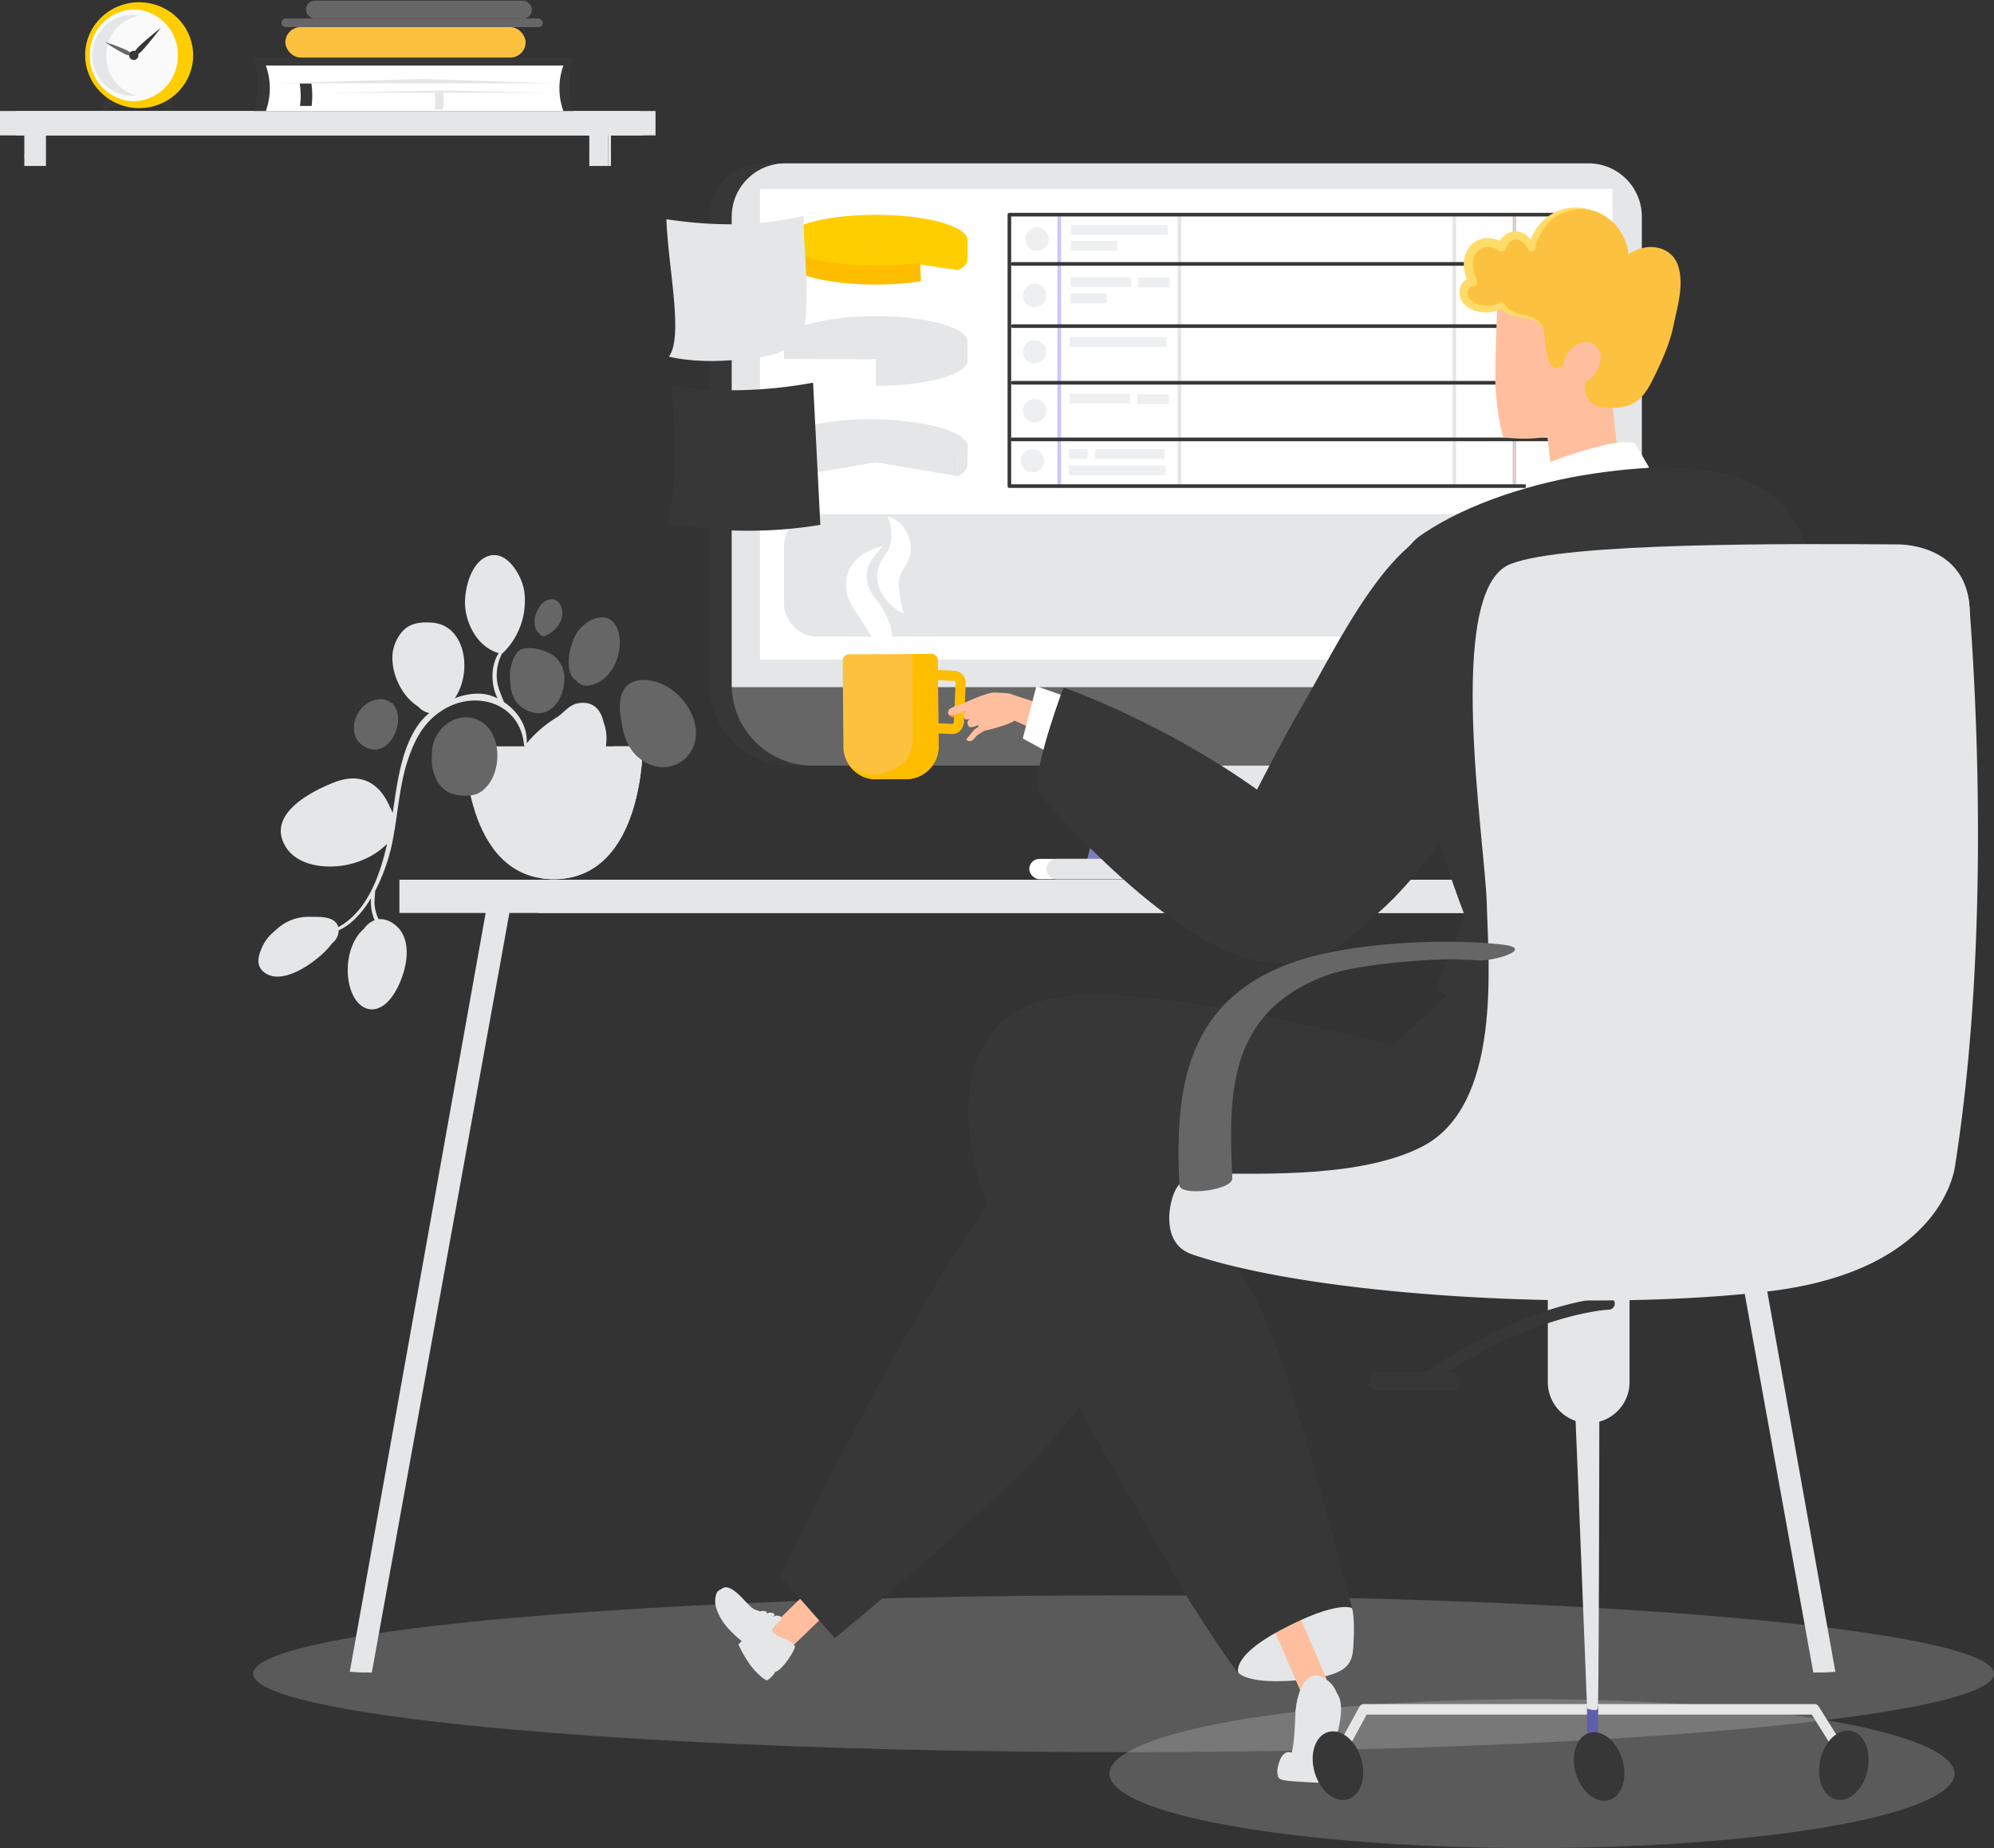 <svg xmlns="http://www.w3.org/2000/svg" xmlns:xlink="http://www.w3.org/1999/xlink" width="541.86" height="502.222" viewBox="0 0 541.86 502.222">
  <rect x="0" y="0" width="541.86" height="502.222" fill="#333333" stroke="none"/>
  <defs>
    <linearGradient id="linear-gradient" x1="0.275" y1="-0.199" x2="0.659" y2="0.995" gradientUnits="objectBoundingBox">
      <stop offset="0" stop-color="#352e73"/>
      <stop offset="1" stop-color="#5f5eaa"/>
    </linearGradient>
  </defs>
  <g id="Group_2203" data-name="Group 2203" transform="translate(-629.998 -4481.82)">
    <ellipse id="Ellipse_355" data-name="Ellipse 355" cx="236.53" cy="21.304" rx="236.53" ry="21.304" transform="translate(698.798 4915.359)" fill="#e5e6e7" opacity="0.219"/>
    <ellipse id="Ellipse_356" data-name="Ellipse 356" cx="114.822" cy="20.243" rx="114.822" ry="20.243" transform="translate(931.496 4943.557)" fill="#e5e6e7" opacity="0.219"/>
    <g id="Group_1914" data-name="Group 1914" transform="translate(725.048 4720.889)">
      <g id="Group_1909" data-name="Group 1909" transform="translate(0 5.749)">
        <g id="Group_1907" data-name="Group 1907" transform="translate(0.982 0.37)">
          <path id="Path_6657" data-name="Path 6657" d="M2149.014,1251.493l-5.007-.2,38.064-209.142,4.648,1.15Z" transform="translate(-2144.007 -1042.151)" fill="#e5e6e7"/>
        </g>
        <g id="Group_1908" data-name="Group 1908">
          <path id="Path_6658" data-name="Path 6658" d="M2145.279,1250.61l-4.5-.168,37.518-209.506,4.324,1.048Z" transform="translate(-2140.783 -1040.936)" fill="#e5e6e7"/>
        </g>
      </g>
      <g id="Group_1912" data-name="Group 1912" transform="translate(360.01 5.749)">
        <g id="Group_1910" data-name="Group 1910" transform="translate(0 0.37)">
          <path id="Path_6659" data-name="Path 6659" d="M3360.473,1251.493l5.007-.2-38.064-209.142-4.648,1.15Z" transform="translate(-3322.768 -1042.151)" fill="#e5e6e7"/>
        </g>
        <g id="Group_1911" data-name="Group 1911" transform="translate(1.851)">
          <path id="Path_6660" data-name="Path 6660" d="M3366.193,1250.61l4.5-.168-37.519-209.506-4.324,1.048Z" transform="translate(-3328.846 -1040.936)" fill="#e5e6e7"/>
        </g>
      </g>
      <g id="Group_1913" data-name="Group 1913" transform="translate(13.488 0)">
        <rect id="Rectangle_1018" data-name="Rectangle 1018" width="376.353" height="9.032" fill="#e5e6e7"/>
        <rect id="Rectangle_1019" data-name="Rectangle 1019" width="346.372" height="9.032" transform="translate(37.79)" fill="#e5e6e7"/>
      </g>
    </g>
    <g id="Group_1935" data-name="Group 1935" transform="translate(822.883 4526.219)">
      <path id="Path_6661" data-name="Path 6661" d="M2796.256,929.178,2835,928.9l7.125-36.562-36.539.448Z" transform="translate(-2694.446 -737.179)" fill="#7d7cbf"/>
      <rect id="Rectangle_1020" data-name="Rectangle 1020" width="80.673" height="5.516" rx="2.758" transform="translate(167.486 194.525) rotate(180)" fill="#fff"/>
      <path id="Rectangle_1021" data-name="Rectangle 1021" d="M14.491,0H232.8A14.491,14.491,0,0,1,247.3,14.491v127.23a21.939,21.939,0,0,1-21.939,21.939H21.939A21.939,21.939,0,0,1,0,141.721V14.491A14.491,14.491,0,0,1,14.491,0Z" fill="#373737"/>
      <path id="Path_6662" data-name="Path 6662" d="M2818.571,925.172l38.745-.279,3.417-38.2-32.831,2.083Z" transform="translate(-2709.965 -733.256)" fill="url(#linear-gradient)"/>
      <path id="Path_6663" data-name="Path 6663" d="M2892.933,925.34l-36.475-.447-3.417-38.2,32.831,2.083Z" transform="translate(-2733.936 -733.256)" fill="#e5e6e7"/>
      <path id="Rectangle_1022" data-name="Rectangle 1022" d="M14.491,0H232.8A14.491,14.491,0,0,1,247.3,14.491v127.23a21.939,21.939,0,0,1-21.939,21.939H21.939A21.939,21.939,0,0,1,0,141.721V14.491A14.491,14.491,0,0,1,14.491,0Z" transform="translate(5.965)" fill="#666"/>
      <path id="Path_7194" data-name="Path 7194" d="M14.491,0H232.8A14.491,14.491,0,0,1,247.3,14.491V142.327H0V14.491A14.491,14.491,0,0,1,14.491,0Z" transform="translate(5.965)" fill="#e5e6e7"/>
      <rect id="Rectangle_1024" data-name="Rectangle 1024" width="231.667" height="127.947" transform="translate(13.633 6.95)" fill="#fff"/>
      <rect id="Rectangle_1025" data-name="Rectangle 1025" width="80.673" height="5.516" rx="2.758" transform="translate(172.12 194.525) rotate(180)" fill="#e5e6e7"/>
      <g id="Group_1915" data-name="Group 1915" transform="translate(94.452 14.138)">
        <path id="Path_6664" data-name="Path 6664" d="M2772.6,503.391a.5.5,0,0,1-.5-.5V429.836a.5.5,0,1,1,.994,0v73.058A.5.5,0,0,1,2772.6,503.391Z" transform="translate(-2772.099 -429.339)" fill="#d0c3fc"/>
      </g>
      <g id="Group_1916" data-name="Group 1916" transform="translate(127.121 14.138)">
        <path id="Path_6665" data-name="Path 6665" d="M2879.854,503.391a.5.5,0,0,1-.5-.5V429.836a.5.5,0,1,1,.994,0v73.058A.5.5,0,0,1,2879.854,503.391Z" transform="translate(-2879.356 -429.339)" fill="#e5e6e7"/>
      </g>
      <g id="Group_1917" data-name="Group 1917" transform="translate(201.823 14.138)">
        <path id="Path_6666" data-name="Path 6666" d="M3125.116,503.391a.5.5,0,0,1-.5-.5V429.836a.5.5,0,1,1,.994,0v73.058A.5.5,0,0,1,3125.116,503.391Z" transform="translate(-3124.619 -429.339)" fill="#e5e6e7"/>
      </g>
      <g id="Group_1918" data-name="Group 1918" transform="translate(218.157 14.138)">
        <path id="Path_6667" data-name="Path 6667" d="M3178.745,503.391a.5.5,0,0,1-.5-.5V429.836a.5.5,0,1,1,.994,0v73.058A.5.5,0,0,1,3178.745,503.391Z" transform="translate(-3178.248 -429.339)" fill="#ddcdc7"/>
      </g>
      <g id="Group_1919" data-name="Group 1919" transform="translate(233.008 14.138)">
        <path id="Path_6668" data-name="Path 6668" d="M3227.5,503.391a.5.5,0,0,1-.5-.5V429.836a.5.5,0,1,1,.995,0v73.058A.5.5,0,0,1,3227.5,503.391Z" transform="translate(-3227.007 -429.339)" fill="#d0c3fc"/>
      </g>
      <g id="Group_1924" data-name="Group 1924" transform="translate(81.659 26.82)">
        <g id="Group_1920" data-name="Group 1920" transform="translate(0.072)">
          <path id="Path_6669" data-name="Path 6669" d="M2887.7,471.971H2730.83a.5.5,0,0,1,0-.994H2887.7a.5.5,0,1,1,0,.994Z" transform="translate(-2730.333 -470.977)" fill="#373737"/>
        </g>
        <g id="Group_1921" data-name="Group 1921" transform="translate(0.14 16.903)">
          <path id="Path_6670" data-name="Path 6670" d="M2887.931,527.468H2731.056a.5.5,0,0,1,0-.995h156.875a.5.5,0,0,1,0,.995Z" transform="translate(-2730.559 -526.473)" fill="#373737"/>
        </g>
        <g id="Group_1922" data-name="Group 1922" transform="translate(0.14 32.298)">
          <path id="Path_6671" data-name="Path 6671" d="M2887.931,578.013H2731.056a.5.5,0,0,1,0-.994h156.875a.5.5,0,0,1,0,.994Z" transform="translate(-2730.559 -577.019)" fill="#373737"/>
        </g>
        <g id="Group_1923" data-name="Group 1923" transform="translate(0 47.694)">
          <path id="Path_6672" data-name="Path 6672" d="M2887.469,628.559H2730.6a.5.5,0,0,1,0-.994h156.874a.5.5,0,1,1,0,.994Z" transform="translate(-2730.098 -627.565)" fill="#373737"/>
        </g>
      </g>
      <g id="Group_1925" data-name="Group 1925" transform="translate(80.921 13.442)">
        <path id="Path_6673" data-name="Path 6673" d="M2885.924,501.8h-157.76a.491.491,0,0,1-.491-.49V427.545a.491.491,0,0,1,.491-.491h157.76a.491.491,0,0,1,.491.491v73.761A.49.49,0,0,1,2885.924,501.8Zm-157.269-.981h156.778V428.035H2728.655Z" transform="translate(-2727.673 -427.054)" fill="#373737"/>
      </g>
      <rect id="Rectangle_1026" data-name="Rectangle 1026" width="26.281" height="2.673" transform="translate(98.143 16.757)" fill="#e5e6e7" opacity="0.66"/>
      <rect id="Rectangle_1027" data-name="Rectangle 1027" width="26.281" height="2.673" transform="translate(97.578 82.087)" fill="#e5e6e7" opacity="0.66"/>
      <rect id="Rectangle_1028" data-name="Rectangle 1028" width="12.575" height="2.673" transform="translate(98.143 21.062)" fill="#e5e6e7" opacity="0.66"/>
      <circle id="Ellipse_357" data-name="Ellipse 357" cx="3.174" cy="3.174" r="3.174" transform="translate(85.755 17.388)" fill="#e5e6e7" opacity="0.66"/>
      <rect id="Rectangle_1029" data-name="Rectangle 1029" width="16.473" height="2.673" transform="translate(98.032 30.899)" fill="#e5e6e7" opacity="0.66"/>
      <rect id="Rectangle_1030" data-name="Rectangle 1030" width="8.57" height="2.673" transform="translate(116.406 31.044)" fill="#e5e6e7" opacity="0.66"/>
      <rect id="Rectangle_1031" data-name="Rectangle 1031" width="9.791" height="2.673" transform="translate(98.032 35.35)" fill="#e5e6e7" opacity="0.66"/>
      <circle id="Ellipse_358" data-name="Ellipse 358" cx="3.174" cy="3.174" r="3.174" transform="translate(83.762 35.863) rotate(-45)" fill="#e5e6e7" opacity="0.66"/>
      <rect id="Rectangle_1032" data-name="Rectangle 1032" width="26.281" height="2.673" transform="translate(97.811 47.195)" fill="#e5e6e7" opacity="0.66"/>
      <circle id="Ellipse_359" data-name="Ellipse 359" cx="3.174" cy="3.174" r="3.174" transform="translate(85.077 47.99)" fill="#e5e6e7" opacity="0.66"/>
      <rect id="Rectangle_1033" data-name="Rectangle 1033" width="16.473" height="2.673" transform="translate(97.811 62.601)" fill="#e5e6e7" opacity="0.66"/>
      <rect id="Rectangle_1034" data-name="Rectangle 1034" width="18.931" height="2.673" transform="translate(104.668 77.641)" fill="#e5e6e7" opacity="0.66"/>
      <rect id="Rectangle_1035" data-name="Rectangle 1035" width="5.011" height="2.673" transform="translate(97.578 77.641)" fill="#e5e6e7" opacity="0.66"/>
      <rect id="Rectangle_1036" data-name="Rectangle 1036" width="8.57" height="2.673" transform="translate(116.185 62.746)" fill="#e5e6e7" opacity="0.66"/>
      <circle id="Ellipse_360" data-name="Ellipse 360" cx="3.174" cy="3.174" r="3.174" transform="translate(85.062 70.343) rotate(-89.734)" fill="#e5e6e7" opacity="0.66"/>
      <circle id="Ellipse_361" data-name="Ellipse 361" cx="3.174" cy="3.174" r="3.174" transform="translate(84.483 77.641)" fill="#e5e6e7" opacity="0.66"/>
      <g id="Group_1927" data-name="Group 1927" transform="translate(20.174 13.98)">
        <path id="Path_6674" data-name="Path 6674" d="M2632.562,459.592l-22.46-3.319v-4.829l22.46,2.479Z" transform="translate(-2585.165 -444.554)" fill="#ffce00"/>
        <g id="Group_1926" data-name="Group 1926" transform="translate(0 6.89)">
          <path id="Path_6675" data-name="Path 6675" d="M2528.23,456.614c0,3.805,11.165,6.89,24.937,6.89a80.375,80.375,0,0,0,12.269-.9l-.2-5.134-12.07-6.03H2528.23Z" transform="translate(-2528.23 -451.444)" fill="#ffbd00"/>
          <path id="Path_6676" data-name="Path 6676" d="M2610.1,451.444l22.185,3.147.275,5c1.57-.9,2.476-1.91,2.476-2.978v-5.17Z" transform="translate(-2585.166 -451.444)" fill="#ffce00"/>
        </g>
        <path id="Path_6677" data-name="Path 6677" d="M2553.167,428.823c-13.772,0-24.937,3.085-24.937,6.89s11.165,6.89,24.937,6.89a80.781,80.781,0,0,0,12.066-.862l-12.066-6.029,22.171,3.145c1.756-.944,2.765-2.011,2.765-3.145C2578.1,431.908,2566.938,428.823,2553.167,428.823Z" transform="translate(-2528.23 -428.823)" fill="#ffce00"/>
      </g>
      <g id="Group_1929" data-name="Group 1929" transform="translate(20.174 41.508)">
        <g id="Group_1928" data-name="Group 1928" transform="translate(0 6.89)">
          <path id="Path_6678" data-name="Path 6678" d="M2610.1,548.712v5.17c13.771,0,24.936-3.085,24.936-6.89v-5.17H2610.1v6.89" transform="translate(-2585.166 -541.822)" fill="#e5e6e7"/>
          <path id="Path_6679" data-name="Path 6679" d="M2553.167,546.652l-24.937-.064v-4.765h24.937v4.829" transform="translate(-2528.23 -541.822)" fill="#e5e6e7"/>
        </g>
        <path id="Path_6680" data-name="Path 6680" d="M2553.167,532.981c13.772,0,24.936-3.085,24.936-6.89s-11.164-6.89-24.936-6.89-24.937,3.085-24.937,6.89h24.937Z" transform="translate(-2528.23 -519.201)" fill="#e5e6e7"/>
      </g>
      <g id="Group_1934" data-name="Group 1934" transform="translate(20.13 69.518)">
        <g id="Group_1930" data-name="Group 1930" transform="translate(25.036 6.907)">
          <path id="Path_6681" data-name="Path 6681" d="M2610.28,633.841l22.118,3.591.175,5.006c1.588-.871,2.513-1.86,2.535-2.928l.1-5.169Z" transform="translate(-2610.28 -633.841)" fill="#e5e6e7"/>
        </g>
        <g id="Group_1931" data-name="Group 1931" transform="translate(3.792 6.907)">
          <path id="Path_6682" data-name="Path 6682" d="M2610.059,633.841l-.1,4.828,22.39,3.769-.181-5.583Z" transform="translate(-2588.816 -633.841)" fill="#e5e6e7"/>
          <path id="Path_6683" data-name="Path 6683" d="M2540.647,637.1l-.114,5.164,21.385-3.631-.141-4.788Z" transform="translate(-2540.533 -633.84)" fill="#e5e6e7"/>
        </g>
        <g id="Group_1932" data-name="Group 1932" transform="translate(0 6.407)">
          <path id="Path_6684" data-name="Path 6684" d="M2528.083,637.367c-.027,1.352,1.378,2.638,3.792,3.751l.1-5.163,21.139-3.257-24.931-.5Z" transform="translate(-2528.083 -632.198)" fill="#e5e6e7"/>
        </g>
        <g id="Group_1933" data-name="Group 1933" transform="translate(0.104)">
          <path id="Path_6685" data-name="Path 6685" d="M2553.493,611.181c-13.769-.276-24.994,2.584-25.07,6.389-.027,1.354,1.381,2.641,3.8,3.755l21.13-3.255,22.1,3.588c1.774-.908,2.805-1.954,2.828-3.088C2578.363,614.766,2567.262,611.458,2553.493,611.181Z" transform="translate(-2528.423 -611.162)" fill="#e5e6e7"/>
        </g>
      </g>
      <rect id="Rectangle_1037" data-name="Rectangle 1037" width="219.908" height="33.249" rx="8.618" transform="translate(20.174 95.326)" fill="#e5e6e7"/>
    </g>
    <g id="Group_1937" data-name="Group 1937" transform="translate(811.08 4540.486)">
      <path id="Path_6686" data-name="Path 6686" d="M2457.368,464.749c-4.511,3.533-21.645,6.047-33.422,3.273,4.011-5.672-.18-23.738-.7-37.339,13.085,1.943,25.081,1.97,37.339-.917C2460.34,442.267,2464,459.552,2457.368,464.749Z" transform="translate(-2423.245 -429.765)" fill="#e5e6e7"/>
      <path id="Path_6687" data-name="Path 6687" d="M2495.924,526.327s7.582-2.285,7.53-8.2c0,0,7.063.562,8.291-5.2a11.433,11.433,0,0,1-.423,2.66c-.72,2.525-2.417,6.108-5.657,7.8A31.57,31.57,0,0,1,2495.924,526.327Z" transform="translate(-2473.788 -487.601)" fill="#e5e6e7"/>
      <path id="Path_6688" data-name="Path 6688" d="M2495.924,527.585s8.423-1.553,8.3-7.633c0,0,6.258.548,7.486-5.211,0,0,.484,6.959-4.916,10.147C2502.421,527.472,2495.924,527.585,2495.924,527.585Z" transform="translate(-2473.788 -488.859)" fill="#e5e6e7"/>
      <g id="Group_1936" data-name="Group 1936" transform="translate(3.314 7.133)">
        <path id="Path_6689" data-name="Path 6689" d="M2465.415,455.544a253.278,253.278,0,0,1-31.1,0,7.5,7.5,0,0,1-.187-2.342,256.277,256.277,0,0,0,31.137-.019Q2465.339,454.363,2465.415,455.544Z" transform="translate(-2434.126 -453.183)" fill="#e5e6e7"/>
        <path id="Path_6690" data-name="Path 6690" d="M2456.234,473.545c-7.028.151-13.7.037-20.721-.385a9.038,9.038,0,0,1-.209-2.382q10.428.626,20.877.4Q2456.208,472.363,2456.234,473.545Z" transform="translate(-2434.943 -465.419)" fill="#e5e6e7"/>
      </g>
    </g>
    <g id="Group_1939" data-name="Group 1939" transform="translate(811.497 4585.813)">
      <path id="Path_6691" data-name="Path 6691" d="M2466.04,617.216a120.484,120.484,0,0,1-41.426-.4c2.477-10.6,2.065-22.251.987-37.437,12.4,2.043,26.067,1.487,38.467-.8Q2465.053,597.9,2466.04,617.216Z" transform="translate(-2424.614 -578.579)" fill="#373737"/>
      <g id="Group_1938" data-name="Group 1938" transform="translate(3.561 5.872)">
        <path id="Path_6692" data-name="Path 6692" d="M2471.5,600.233a115.832,115.832,0,0,1-33,.052,11.31,11.31,0,0,1-.03-2.427,117,117,0,0,0,32.831,0C2471.5,598.835,2471.384,599.441,2471.5,600.233Z" transform="translate(-2437.772 -597.858)" fill="#373737"/>
        <path id="Path_6693" data-name="Path 6693" d="M2470.678,615.16a119.74,119.74,0,0,1-34.2.065,7.811,7.811,0,0,1-.125-2.441,120.59,120.59,0,0,0,33.983,0Q2470.509,613.973,2470.678,615.16Z" transform="translate(-2436.306 -608.239)" fill="#373737"/>
        <path id="Path_6694" data-name="Path 6694" d="M2482.223,678.5a141.493,141.493,0,0,1-20.338.132q.078-1.2.157-2.394a139.108,139.108,0,0,0,19.993-.13Q2482.129,677.3,2482.223,678.5Z" transform="translate(-2454.094 -652.272)" fill="#373737"/>
        <path id="Path_6695" data-name="Path 6695" d="M2478.323,691.356a145.546,145.546,0,0,1-24.512.092q.1-1.2.193-2.392a143.107,143.107,0,0,0,24.108-.091Q2478.217,690.161,2478.323,691.356Z" transform="translate(-2448.479 -661.216)" fill="#373737"/>
      </g>
    </g>
    <g id="Group_1958" data-name="Group 1958" transform="translate(824.345 4538.209)">
      <path id="Rectangle_1038" data-name="Rectangle 1038" d="M3.909,0h0A3.909,3.909,0,0,1,7.819,3.909V23.354a3.909,3.909,0,0,1-3.909,3.909h0A3.909,3.909,0,0,1,0,23.355V3.909A3.909,3.909,0,0,1,3.909,0Z" transform="matrix(-0.696, -0.718, 0.718, -0.696, 15.569, 396.254)" fill="#ffbf9f"/>
      <g id="Group_1943" data-name="Group 1943" transform="translate(0 374.959)">
        <path id="Path_6696" data-name="Path 6696" d="M2470.154,1655.084a8.787,8.787,0,0,1-1-1.367,11.725,11.725,0,0,0-1.539.873c-.674.523-1.177,2.851-.486,4.79.907,2.546,2.083,4.892,6.873,8.846a5.905,5.905,0,0,0-.593.591l-.3.321s2.259,5.189,5.371,8.022c.589.536,1.938,1.89,2.567,1.681a11.011,11.011,0,0,0,1.905-1.89,2.986,2.986,0,0,0,.074-1.1Z" transform="translate(-2466.794 -1653.606)" fill="#e5e6e7"/>
        <path id="Path_6697" data-name="Path 6697" d="M2489.922,1668.528s1.866,1.038,1.843,1.76-3.35,6.57-5.748,6.875-4.637-3.98-6.9-7.4a21.278,21.278,0,0,0-3.145-3.61,13.153,13.153,0,0,1-3.311-4.1c-1.213-2.84-1.92-6.413.478-7.7a11.117,11.117,0,0,1,4.766,3.4c1.66,2.32,3.507,3.552,5.953,3.76s-1.873,2.109-.6,3.617S2489.922,1668.528,2489.922,1668.528Z" transform="translate(-2470.098 -1654.053)" fill="#e5e6e7"/>
        <path id="Path_6698" data-name="Path 6698" d="M2499.529,1674.4a10.777,10.777,0,0,0-2.347,2.421c-.189.335-.71.743.455,1.627s3.864,1.554,3.771,1.973-2.778,6.382-6.241.889c-1.983-3.143-3.931-3.041-3.931-3.041h0a6.2,6.2,0,0,0-3.412-6.341,3.434,3.434,0,0,1,4.053-.293C2492.172,1671.786,2499.529,1674.4,2499.529,1674.4Z" transform="translate(-2481.418 -1665.725)" fill="#e5e6e7"/>
        <path id="Path_6699" data-name="Path 6699" d="M2475.651,1657.136c-.419-.078-1.183.212-.786,1.679s1.38,4.164-.064,6.636a15.426,15.426,0,0,1-2.923-3.073c-1.567-2.2-2.836-5.322-1.372-8.143,1.225-2.36,4.468.527,6.418,2.715.406.456,2.38,2.378,2.62,2.523l-.54-.081A28.1,28.1,0,0,0,2475.651,1657.136Z" transform="translate(-2468.926 -1653.354)" fill="#e5e6e7"/>
        <g id="Group_1940" data-name="Group 1940" transform="translate(11.592 6.417)">
          <path id="Path_6700" data-name="Path 6700" d="M2505.243,1675.616a.39.39,0,0,1-.272-.667,1.977,1.977,0,0,1,2.077-.377.389.389,0,0,1,.214.508.393.393,0,0,1-.507.214,1.186,1.186,0,0,0-1.238.211A.384.384,0,0,1,2505.243,1675.616Z" transform="translate(-2504.854 -1674.422)" fill="#e5e6e7"/>
        </g>
        <g id="Group_1941" data-name="Group 1941" transform="translate(13.645 6.884)">
          <path id="Path_6701" data-name="Path 6701" d="M2511.981,1677.064a.39.39,0,0,1-.248-.689,1.975,1.975,0,0,1,2.1-.2.389.389,0,0,1-.354.694,1.192,1.192,0,0,0-1.251.1A.388.388,0,0,1,2511.981,1677.064Z" transform="translate(-2511.592 -1675.957)" fill="#e5e6e7"/>
        </g>
        <g id="Group_1942" data-name="Group 1942" transform="translate(15.483 7.695)">
          <path id="Path_6702" data-name="Path 6702" d="M2518.016,1679.729a.39.39,0,0,1-.248-.69,1.968,1.968,0,0,1,2.1-.2.389.389,0,0,1-.354.694,1.182,1.182,0,0,0-1.252.106A.39.39,0,0,1,2518.016,1679.729Z" transform="translate(-2517.627 -1678.62)" fill="#e5e6e7"/>
        </g>
      </g>
      <g id="Group_1945" data-name="Group 1945" transform="translate(17.75 249.775)">
        <g id="Group_1944" data-name="Group 1944">
          <path id="Path_6703" data-name="Path 6703" d="M2601.277,1242.735c-21.65,7.575-76.207,121.9-76.207,121.9l14.759,16.708s53.357-43.446,66.377-62.973c5.34-8.008,12.127-35.133,12.127-35.133l25.768-12.925S2613.3,1238.529,2601.277,1242.735Z" transform="translate(-2525.07 -1242.351)" fill="#373737"/>
        </g>
      </g>
      <g id="Group_1947" data-name="Group 1947" transform="translate(83.082 190.248)">
        <g id="Group_1946" data-name="Group 1946">
          <path id="Path_6704" data-name="Path 6704" d="M2905.729,1046.91c-9.245,14.6-32.608,42.72-32.608,42.72s-68.915-2.927-90.313-3.813c-41.334-1.711-43.239,26.922-43.239,26.922l61.663,21.39s47.617,9.422,76.947,11.753c5.3.421,35.576,9.674,60.377-1.953,26.168-12.268,16.285-81.785,16.285-81.785S2903.228,1053.281,2905.729,1046.91Z" transform="translate(-2739.569 -1046.91)" fill="#141623"/>
        </g>
      </g>
      <g id="Group_1948" data-name="Group 1948" transform="translate(224.589 44.926)">
        <path id="Rectangle_1039" data-name="Rectangle 1039" d="M9.229,0h0a9.229,9.229,0,0,1,9.229,9.229V24.114a9.229,9.229,0,0,1-9.229,9.229h0A9.229,9.229,0,0,1,0,24.114V9.229A9.229,9.229,0,0,1,9.229,0Z" transform="translate(21.837 33.161) rotate(174.009)" fill="#ffbf9f"/>
        <path id="Path_6705" data-name="Path 6705" d="M3215.159,573.5h0a9.152,9.152,0,0,0-8.231,9.986l1.047,8.916c.285,2.721,6.892,1.214,9.67-3.69C3219.86,584.805,3220.228,572.969,3215.159,573.5Z" transform="translate(-3206.051 -572.359)" fill="#ffbf9f"/>
      </g>
      <path id="Path_6706" data-name="Path 6706" d="M3187.763,501.354c.139-10.778-4.707-9.557-11.364-10.476-5.166-.713-12.907,1.731-12.907,1.731s-.864,22-.593,26.266c.576,9.056,2.118,13.462,2.118,13.462s7.713,1.146,12.947-.556c4.362-1.419,9.71-2.228,10.168-9.289C3188.54,516.186,3187.724,504.4,3187.763,501.354Z" transform="translate(-2950.842 -469.896)" fill="#ffbf9f"/>
      <path id="Path_6707" data-name="Path 6707" d="M3189.862,644.829s-.08-4.078.927-5.446c.235-.319,22.163-9.388,28.734-7.519l3.921,6.676Z" transform="translate(-2969.628 -567.856)" fill="#fff"/>
      <g id="Group_1950" data-name="Group 1950" transform="translate(69.624 222.22)">
        <g id="Group_1949" data-name="Group 1949">
          <path id="Path_6708" data-name="Path 6708" d="M2699.535,1199.919c22.752,57.147,36.557,74.647,50.049,99.6a188.805,188.805,0,0,0,17.678,26.052l30.216-16.832s-13.173-61.1-25.766-84.433c-5.165-9.568-28.081-39.569-28.081-39.569l-4.571-32.83S2679.4,1149.351,2699.535,1199.919Z" transform="translate(-2695.385 -1151.881)" fill="#373737"/>
        </g>
      </g>
      <g id="Group_1952" data-name="Group 1952" transform="translate(68.778 190.506)">
        <g id="Group_1951" data-name="Group 1951">
          <path id="Path_6709" data-name="Path 6709" d="M2844.45,1047.76c-10.081,14.034-36.609,37.188-36.609,37.188s-61.045-16.106-87.1-13.574c-41.176,4-25.008,50.869-25.008,50.869s20.21,6.142,36.146,10.694c18.294,5.226,48.006,11.747,77.15,15.787,5.266.73,39.458,9.442,64.46-2.251,20.8-9.73,22.76-80.84,22.76-80.84S2841.582,1053.975,2844.45,1047.76Z" transform="translate(-2692.606 -1047.76)" fill="#373737"/>
        </g>
      </g>
      <path id="Path_6710" data-name="Path 6710" d="M3083.078,796.1l7.875-20.02S3056.736,688.172,3078.8,672.8c13.244-9.228,32.024-14.661,46.936-16.868,14.71-2.177,36.567-4.09,49.537,6.591,8.646,7.121,22.251,40.911,23.747,65.913,2.013,33.657-2.667,75.382-6.091,81.349-4.963,8.649-26.814,12.921-57.426,6.3C3110.021,810.574,3083.078,796.1,3083.078,796.1Z" transform="translate(-2887.238 -583.59)" fill="#373737"/>
      <path id="Path_6711" data-name="Path 6711" d="M2727.814,856.056l-.7,6.353,9.251,4.276.237-7.738Z" transform="translate(-2647.826 -723.939)" fill="#ffbf9f"/>
      <path id="Path_6712" data-name="Path 6712" d="M2754.2,852.648l-9.264-3.277-3.705,14.212,11.238,6.13Z" transform="translate(-2657.644 -719.29)" fill="#fff"/>
      <path id="Path_6713" data-name="Path 6713" d="M2921.406,820.737c-6.654-2.906-10.225-18.757-10.225-18.757s14.4-29.93,24.086-46.484c9.036-15.44,25.769-51.552,43.226-48.891,9.5,1.448,14.529,51.583,14.529,51.583s-14.823,28.813-27.841,44C2946.886,823.521,2932.138,825.423,2921.406,820.737Z" transform="translate(-2775.829 -619.91)" fill="#373737"/>
      <path id="Path_6714" data-name="Path 6714" d="M2753.619,878.64s31.675,37.708,56.334,45.206c10.9,3.315,18.553,1.22,24.51-2.367,4-2.406,8.057-6.087,16.651-14.175,0,0-12.524-7.878-21.048-15.68-30.241-27.678-69.158-41.075-69.158-41.075S2753.254,870.766,2753.619,878.64Z" transform="translate(-2666.249 -720.109)" fill="#373737"/>
      <path id="Path_6715" data-name="Path 6715" d="M2690.8,865.455s-2.983-3.245-4.291-4.57c-1.082-1.095-2.306-2.341-2.306-2.341s7.666-3.828,9.96-3.551c1.523.184,4.511-.12,5.286,1.158.845,1.395,1.792,4.709,1.12,5.549C2698.885,863.8,2690.8,865.455,2690.8,865.455Z" transform="translate(-2617.981 -723.19)" fill="#ffbf9f"/>
      <path id="Path_6716" data-name="Path 6716" d="M2690.728,891.006c.528.659,1.51.536,2.192-.275l1.154-1.369-1.229-.994Z" transform="translate(-2622.522 -746.409)" fill="#ffbf9f"/>
      <path id="Path_6717" data-name="Path 6717" d="M2697.68,883.5l2.893-2.134,1.245,1.448-3.774,2.472Z" transform="translate(-2627.356 -741.537)" fill="#ffbf9f"/>
      <path id="Path_6718" data-name="Path 6718" d="M2678.3,872.434a1.836,1.836,0,0,0-1.425-2.115l-1.791-.6s-.684.969-.177,1.665C2675.427,872.1,2678.3,872.434,2678.3,872.434Z" transform="translate(-2611.388 -733.44)" fill="#fb8875"/>
      <path id="Path_6719" data-name="Path 6719" d="M2691.966,876.453c.459-.813,3.354-1.745,3.354-1.745l1.508,1.7s-3.461,2.272-4.513,1.592A1.53,1.53,0,0,1,2691.966,876.453Z" transform="translate(-2623.322 -736.91)" fill="#ffbf9f"/>
      <g id="Group_1953" data-name="Group 1953" transform="translate(58.453 125.683)">
        <path id="Path_6720" data-name="Path 6720" d="M2664.771,852.339c-.041,0-.082,0-.122,0l-4.626-.208a1.377,1.377,0,0,1,.124-2.751l4.626.209a.849.849,0,0,0,.342-.735l.46-10.194a.839.839,0,0,0-.28-.764l-4.621-.208a1.377,1.377,0,1,1,.124-2.75l4.626.208a3.31,3.31,0,0,1,2.9,3.638l-.46,10.194a3.8,3.8,0,0,1-.9,2.321A2.923,2.923,0,0,1,2664.771,852.339Z" transform="translate(-2658.708 -834.933)" fill="#ffbd00"/>
      </g>
      <path id="Path_6721" data-name="Path 6721" d="M2674.837,865.571c.569-.74,4.718-2.082,4.718-2.082l.108,2.311s-3.958,1.852-4.9,1.03C2674.432,866.546,2674.573,865.914,2674.837,865.571Z" transform="translate(-2611.284 -729.108)" fill="#ffbf9f"/>
      <path id="Path_6722" data-name="Path 6722" d="M2688.391,869.6c.459-.813,3.354-1.745,3.354-1.745l1.508,1.7s-3.461,2.273-4.513,1.592A1.531,1.531,0,0,1,2688.391,869.6Z" transform="translate(-2620.836 -732.142)" fill="#ffbf9f"/>
      <path id="Path_6723" data-name="Path 6723" d="M2593.588,724.509c-3.537.779-7,2.533-8.957,5.989a10.774,10.774,0,0,0,.925,10.722c1.566,2.583,3.359,5.075,4.61,7.286a10.661,10.661,0,0,1,.753,1.6,8.961,8.961,0,0,1,.428,1.771,10.337,10.337,0,0,1-.793,4.213,7.241,7.241,0,0,0,5.422-6.031,8.243,8.243,0,0,0-.073-2.827,21.356,21.356,0,0,0-4.631-8.92,9.172,9.172,0,0,1-2.071-6.584C2589.413,729.464,2591.342,726.89,2593.588,724.509Z" transform="translate(-2548.029 -632.459)" fill="#fff"/>
      <path id="Path_6724" data-name="Path 6724" d="M2618.518,724.55a40.96,40.96,0,0,1-1.3-6.89,7.835,7.835,0,0,1,1.1-5.069,13.577,13.577,0,0,0,1.909-3.708,8.41,8.41,0,0,0-.141-4.487,10.271,10.271,0,0,0-2.067-3.8,6.62,6.62,0,0,0-3.956-2.321,6.848,6.848,0,0,1,1.033,3.338,12.957,12.957,0,0,1-.082,3.119,7.661,7.661,0,0,1-.7,2.572c-.337.659-.935,1.376-1.737,2.627a8.707,8.707,0,0,0-1.3,4.5,9.278,9.278,0,0,0,1.063,4.262A13.107,13.107,0,0,0,2618.518,724.55Z" transform="translate(-2567.27 -614.214)" fill="#fff"/>
      <path id="Path_6725" data-name="Path 6725" d="M2597.964,854.609l-8.489.041a8.828,8.828,0,0,1-8.719-8.931l-.211-23.246a1.761,1.761,0,0,1,1.753-1.778l22.316-.109a1.762,1.762,0,0,1,1.771,1.746s.065,7.1.118,12.917.094,10.344.094,10.344A8.829,8.829,0,0,1,2597.964,854.609Z" transform="translate(-2545.898 -699.273)" fill="#fcc23f"/>
      <path id="Path_6726" data-name="Path 6726" d="M2603.842,820.611l.112,23.011c.024,4.955-2.62,8.165-8.6,9.485a9.771,9.771,0,0,1-8.419-2.111c-.018,0-.035-.005-.053-.005a8.557,8.557,0,0,0,7,3.659l8.489-.042a8.828,8.828,0,0,0,8.632-9.015l-.212-23.261a1.763,1.763,0,0,0-1.771-1.746Z" transform="translate(-2550.302 -699.272)" fill="#ffbd00"/>
      <path id="Path_6727" data-name="Path 6727" d="M2962.527,1674.638c-.274,4.667-1.816,7.462-12.47,8.716-8.912,1.05-20.245.951-19.734-4.281.693-7.111,20.53-20.4,29.256-18.3C2962.906,1661.571,2962.947,1667.505,2962.527,1674.638Z" transform="translate(-2789.129 -1283.399)" fill="#e5e6e7"/>
      <path id="Rectangle_1040" data-name="Rectangle 1040" d="M3.909,0h0a3.91,3.91,0,0,1,3.91,3.91V23.355A3.909,3.909,0,0,1,3.91,27.264h0A3.91,3.91,0,0,1,0,23.354V3.909A3.909,3.909,0,0,1,3.909,0Z" transform="translate(149.53 380.98) rotate(-23.206)" fill="#ffbf9f"/>
      <g id="Group_1954" data-name="Group 1954" transform="translate(152.739 398.952)">
        <path id="Path_6728" data-name="Path 6728" d="M2984.829,1737.025a7.452,7.452,0,0,0-4.4-4.617c-3.635-1.514-6.664,3.291-6.947,11.228s-.99,9.482-.99,9.482-2.2-.2-2.8,1.374-2.189,5.266.935,5.6S2984.015,1751.684,2984.829,1737.025Z" transform="translate(-2968.597 -1732.13)" fill="#e5e6e7"/>
        <path id="Path_6729" data-name="Path 6729" d="M2987.735,1763.061s-.278,6.061,1.264,10.223-1.515,4.546-5.858,4.191-7.245.087-8.236-.642c0,0,3.759-1.685,4.324-7.4s1.063-11.879,1.921-13.1S2987.735,1763.061,2987.735,1763.061Z" transform="translate(-2972.883 -1748.873)" fill="#e5e6e7"/>
        <path id="Path_6730" data-name="Path 6730" d="M2994.222,1754.586a.676.676,0,0,1-.626-.609c-.289-2.389-.993-11.419,5.09-11.16,6.321.27,4.127,9.168,3.644,11.52a.688.688,0,0,1-.7.552C3000.193,1754.851,2996.87,1754.768,2994.222,1754.586Z" transform="translate(-2985.754 -1739.558)" fill="#e5e6e7"/>
        <path id="Path_6731" data-name="Path 6731" d="M2968.489,1797.968s3.218,2.949,5.613-3.426a39.156,39.156,0,0,0,.886-5.033c.138-1.973,8.332-1.116,8.609.279s.976,5.223,1.276,7.04c.356,2.151.953,3.918-7.323,3.418C2969.4,1799.752,2968.767,1799.848,2968.489,1797.968Z" transform="translate(-2968.422 -1771.226)" fill="#e5e6e7"/>
        <path id="Path_6732" data-name="Path 6732" d="M2972.158,1800.623s-2.479-1.407-3.656,3.607a5.124,5.124,0,0,0-.167,2.146c.22.808,2.162-1.165,2.276-2.911s1.468-1.837,1.468-1.837Z" transform="translate(-2968.267 -1779.635)" fill="#e5e6e7"/>
        <path id="Path_6733" data-name="Path 6733" d="M2989.847,1732.174s1.562,1.338.9,2.137-5.238.787-5.173,5.75c.006.428-.039,1.337.264,1.657,0,0-1.3-.812-1.385,1.006C2984.452,1742.723,2984.824,1732.726,2989.847,1732.174Z" transform="translate(-2979.522 -1732.16)" fill="#e5e6e7"/>
      </g>
      <g id="Group_1956" data-name="Group 1956" transform="translate(119.563 334.572)">
        <g id="Group_1955" data-name="Group 1955">
          <path id="Path_6734" data-name="Path 6734" d="M2888.936,1527.27c-11.41,7.179-19.311,12.164-29.593,20.862,1.405,2.622,2.819,5.241,4.26,7.906,7.236,13.38,18.447,28.754,18.447,28.754s-2.772-4.493,11.329-12c15.733-8.378,19.524-5.965,19.524-5.965s-6.131-23.477-12.625-46.067Q2894.479,1523.781,2888.936,1527.27Z" transform="translate(-2859.343 -1520.756)" fill="#373737"/>
        </g>
      </g>
      <path id="Path_6736" data-name="Path 6736" d="M3192.959,439.326c-1.585-6.254-8.848-7.234-13.623-3.74-2.1-15.224-22.573-17.391-26.363-1.786-.979-2.034-3-3.871-5.263-3.227a4.626,4.626,0,0,0-2.89,3.026,6.1,6.1,0,0,0-3.275-1.182c-5.266-.395-7.417,5.489-4.46,10.719-2.63-.232-3.566,3.376-1.515,5.433,2.265,2.271,6.731,2.455,9.2.753,2.843,4.593,9.664,1.641,11.358,6.523.767,2.21.353,12.848,4.766,10.283,1.584-.921,1.838-4.207,4.114-3.819,1.333.227,2,2.31,2.27,3.38.692,2.766-.636,6.431.928,8.962,1.824,2.952,4.666,2.706,7.673,2.579,4.547-.193,7.209-2.027,9.883-7.374,2.308-4.616,4.716-9.84,5.741-14.889S3194.285,444.48,3192.959,439.326Z" transform="translate(-2931.098 -422.842)" fill="#fcc23f"/>
      <ellipse id="Ellipse_362" data-name="Ellipse 362" cx="6.061" cy="4.629" rx="6.061" ry="4.629" transform="matrix(0.553, -0.833, 0.833, 0.553, 228.298, 44.744)" fill="#ffbf9f"/>
      <path id="Path_6737" data-name="Path 6737" d="M3166.316,422.91a13.048,13.048,0,0,0-9.8,2.234,13.75,13.75,0,0,0-5.1,8.335.977.977,0,0,1-1.818.247l-.027-.052c-.733-1.4-2.044-2.634-3.291-2.673a2.551,2.551,0,0,0-1.742.638,3.194,3.194,0,0,0-.633.78c-.089.154-.171.316-.251.492l-.3.682a1.121,1.121,0,0,1-1.475.582,1.16,1.16,0,0,1-.226-.13l-.065-.051a5.182,5.182,0,0,0-3.436-.92,3.727,3.727,0,0,0-2.835,1.651,5.57,5.57,0,0,0-.855,3.519A8.853,8.853,0,0,0,3135.6,442l0,.008a1.178,1.178,0,0,1-1.132,1.743,1.144,1.144,0,0,0-.972.324,2.042,2.042,0,0,0-.451,1.242,2.705,2.705,0,0,0,.388,1.456,3.978,3.978,0,0,0,1.178,1.166,7.012,7.012,0,0,0,3.565,1.059,6.835,6.835,0,0,0,3.652-.851l.061-.037a.721.721,0,0,1,.991.241l.011.019a5.033,5.033,0,0,0,2.181,2.023,14.487,14.487,0,0,0,3.125,1.043,13.384,13.384,0,0,1,3.306,1.146,4.238,4.238,0,0,1,2.109,2.705l-.409-.749c-.165-.228-.359-.433-.532-.646-.218-.174-.429-.351-.652-.5a7.922,7.922,0,0,0-.73-.372,14.288,14.288,0,0,0-3.263-.716,15.461,15.461,0,0,1-3.457-.789,6.39,6.39,0,0,1-2.952-2.352l1.063.222a8.01,8.01,0,0,1-4.506,1.414,8.914,8.914,0,0,1-4.636-1.12,5.715,5.715,0,0,1-1.907-1.765,4.866,4.866,0,0,1-.791-2.612,4.256,4.256,0,0,1,.946-2.728,3.487,3.487,0,0,1,2.889-1.163l-1.127,1.751a11.093,11.093,0,0,1-1.485-4.765,7.976,7.976,0,0,1,1.224-5.056,6.139,6.139,0,0,1,4.684-2.684,7.549,7.549,0,0,1,5.051,1.442l-1.767.4.257-.584a6.468,6.468,0,0,1,.4-.727,5.509,5.509,0,0,1,1.155-1.313,4.778,4.778,0,0,1,3.374-1.073,5.258,5.258,0,0,1,3.086,1.45,7.918,7.918,0,0,1,1.822,2.567l-1.844.195a17.349,17.349,0,0,1,2.3-5.074,13.422,13.422,0,0,1,4.019-3.835,12.727,12.727,0,0,1,5.179-1.743A12.859,12.859,0,0,1,3166.316,422.91Z" transform="translate(-2928.584 -422.289)" fill="#ffdb69"/>
    </g>
    <g id="Group_1966" data-name="Group 1966" transform="translate(947.727 4629.68)">
      <g id="Group_1959" data-name="Group 1959" transform="translate(45.866 315.222)">
        <path id="Path_6738" data-name="Path 6738" d="M3023.833,1770.755a1.3,1.3,0,0,1-.676-.19,1.469,1.469,0,0,1-.505-1.953l5.643-10.349a1.354,1.354,0,0,1,1.183-.721h122.476a1.35,1.35,0,0,1,1.14.646l6.479,10.349a1.472,1.472,0,0,1-.39,1.981,1.319,1.319,0,0,1-1.887-.409l-6.077-9.7H3030.267l-5.25,9.629A1.352,1.352,0,0,1,3023.833,1770.755Z" transform="translate(-3022.47 -1757.542)" fill="#e5e6e7"/>
      </g>
      <g id="Group_1960" data-name="Group 1960" transform="translate(36.853 320.969)">
        <ellipse id="Ellipse_363" data-name="Ellipse 363" cx="6.59" cy="9.522" rx="6.59" ry="9.522" transform="translate(0 3.7) rotate(-16.301)" fill="#373737"/>
        <ellipse id="Ellipse_364" data-name="Ellipse 364" cx="5.038" cy="7.279" rx="5.038" ry="7.279" transform="matrix(0.96, -0.281, 0.281, 0.96, 2.119, 5.417)" fill="#373737"/>
      </g>
      <g id="Group_1961" data-name="Group 1961" transform="translate(113.535 314.595)">
        <path id="Path_6739" data-name="Path 6739" d="M3246.159,1774.318a1.556,1.556,0,0,1-1.518-1.594v-15.647a1.519,1.519,0,1,1,3.035,0v15.647A1.556,1.556,0,0,1,3246.159,1774.318Z" transform="translate(-3244.641 -1755.484)" fill="#5f5eaa"/>
      </g>
      <path id="Path_6740" data-name="Path 6740" d="M3224.806,1353.113c.649,1.522,5.316,123.563,5.316,123.563s2.537.948,2.924,0,.474-124.763.474-124.763l-9.771,1.328" transform="translate(-3116.576 -1160.238)" fill="#e5e6e7"/>
      <g id="Group_1962" data-name="Group 1962" transform="translate(107.829 321.202)">
        <ellipse id="Ellipse_365" data-name="Ellipse 365" cx="6.59" cy="9.522" rx="6.59" ry="9.522" transform="translate(0 3.7) rotate(-16.3)" fill="#373737"/>
        <ellipse id="Ellipse_366" data-name="Ellipse 366" cx="5.038" cy="7.279" rx="5.038" ry="7.279" transform="translate(2.119 5.416) rotate(-16.3)" fill="#373737"/>
      </g>
      <g id="Group_1963" data-name="Group 1963" transform="translate(174.891 321.138)">
        <ellipse id="Ellipse_367" data-name="Ellipse 367" cx="9.54" cy="6.578" rx="9.54" ry="6.578" transform="translate(0 18.648) rotate(-77.787)" fill="#373737"/>
        <ellipse id="Ellipse_368" data-name="Ellipse 368" cx="7.293" cy="5.029" rx="7.293" ry="5.029" transform="matrix(0.212, -0.977, 0.977, 0.212, 1.99, 16.78)" fill="#373737"/>
      </g>
      <path id="Rectangle_1041" data-name="Rectangle 1041" d="M0,0H22.212a0,0,0,0,1,0,0V36.072A11.106,11.106,0,0,1,11.106,47.179h0A11.106,11.106,0,0,1,0,36.072V0A0,0,0,0,1,0,0Z" transform="translate(102.882 191.675)" fill="#e5e6e7"/>
      <g id="Group_1964" data-name="Group 1964" transform="translate(68.257 204.75)">
        <path id="Path_6741" data-name="Path 6741" d="M3097.628,1418.587a1.646,1.646,0,0,1-.941-3c28.454-19.793,49.538-20.719,50.421-20.75a1.645,1.645,0,0,1,.113,3.289h0c-.207.008-21.071.973-48.655,20.163A1.639,1.639,0,0,1,3097.628,1418.587Z" transform="translate(-3095.982 -1394.84)" fill="#373737"/>
      </g>
      <path id="Path_6742" data-name="Path 6742" d="M3072.341,1466.331H3052.79a2.625,2.625,0,0,1-2.617-2.617h0a2.625,2.625,0,0,1,2.617-2.616h19.552a2.624,2.624,0,0,1,2.616,2.616h0A2.624,2.624,0,0,1,3072.341,1466.331Z" transform="translate(-2995.868 -1236.167)" fill="#373737"/>
      <path id="Path_6743" data-name="Path 6743" d="M2872.122,902.946c.806-4.813,2.691-9.3,10.005-9.281,16.142.035,42.149,1.025,58.445-7.309,21.816-11.158,18.024-49.614,17.6-66.123s-11.6-84.83,6.311-92.154c14.7-6.01,77.16-5.562,105.435-5.391,5.487.033,18.87,2.54,19.471,17.53,1.013,25.243-2.955,86.9-12.458,147.7,0,0-2.311,28.67-50.457,34.519-45.331,5.506-114.272,4.482-149.5-7.447C2873.418,913.789,2871.106,909.013,2872.122,902.946Z" transform="translate(-2871.881 -722.606)" fill="#e5e6e7"/>
      <path id="Path_6744" data-name="Path 6744" d="M2872.671,920.864h0a8.675,8.675,0,0,1,8.888-8.689c16.136.427,50.085.217,66.381-8.117,21.816-11.158,19.776-50.607,19.348-67.116s-11.483-82.683,6.422-90.005c14.587-5.966,78.834-4.976,105.53-4.608a10.748,10.748,0,0,1,10.583,9.915c1.918,24.631,5.708,91.716-3.775,152.384,0,0-2.311,28.67-50.458,34.519-45.33,5.506-121.755,1.9-156.988-10.029A8.7,8.7,0,0,1,2872.671,920.864Z" transform="translate(-2872.43 -736.116)" fill="#e5e6e7"/>
      <g id="Group_1965" data-name="Group 1965" transform="translate(2.535 108.045)">
        <path id="Path_6745" data-name="Path 6745" d="M2961.2,1082.391c.479.056.354-.021-1.569-.108-2.482-.113-4.928-.184-7.414-.123-8.25.2-23.953,1.529-31.487,4.243-27.61,9.946-26.874,33.191-25.91,55.209.144,3.279-14.259,5.084-14.4,1.836-1.115-25.473,1.087-51.085,33.025-61.2,14.6-4.626,39.205-5.937,54.8-4.115,9.195,1.074-2.711,4.767-7.044,4.261Z" transform="translate(-2880.205 -1077.34)" fill="#666"/>
      </g>
    </g>
    <path id="Path_6746" data-name="Path 6746" d="M2243.186,903.035s-.263,36.109,24.207,36.109,24.207-36.109,24.207-36.109Z" transform="translate(-1486.947 3781.6)" fill="#e5e6e7"/>
    <path id="Path_6747" data-name="Path 6747" d="M2243.186,903.035v0h40.547s.1,13.769-5.734,24.552c-2.86,5.293-7.464,9.94-14.533,11.2a22.24,22.24,0,0,0,3.927.351c24.47,0,24.207-36.109,24.207-36.109Z" transform="translate(-1486.948 3781.6)" fill="#e5e6e7"/>
    <g id="Group_1967" data-name="Group 1967" transform="translate(700.217 4632.66)">
      <path id="Path_6748" data-name="Path 6748" d="M2402.307,856.713c-1-6.926-8.08-13.67-15.4-12.758-5.346.7-5.833,6.409-4.648,11.513.547,4.739,2.7,9.174,7.29,11.209C2396.627,869.836,2403.4,864.094,2402.307,856.713Z" transform="translate(-2283.509 -809.917)" fill="#666"/>
      <path id="Path_6749" data-name="Path 6749" d="M2338.128,805.121c.881,1.154,2.278,1.7,4.313,1.154,5.62-1.519,8.475-8.779,7.229-14.034-1.549-6.5-7.806-4.83-11.057-.608C2336.488,794.4,2334.331,802.9,2338.128,805.121Z" transform="translate(-2251.742 -770.998)" fill="#666"/>
      <path id="Path_6750" data-name="Path 6750" d="M2308.809,781.676c2.855-1.276,5.164-4.5,4.1-7.625-.942-2.855-4.07-2.643-5.711-.486-1.519,1.944-2.521,5.772-.364,7.534A1.357,1.357,0,0,0,2308.809,781.676Z" transform="translate(-2230.563 -759.886)" fill="#666"/>
      <path id="Path_6751" data-name="Path 6751" d="M2283.839,820.784a11.5,11.5,0,0,0-.09,3.949c.09,3.159,1.367,6.136,4.647,7.625,5.8,2.673,9.751-2.673,10.025-8.171a7.741,7.741,0,0,0-3.038-6.835c-1.914-1.367-5.8-2.4-8.111-1.823C2285.084,816.076,2284.265,818.779,2283.839,820.784Z" transform="translate(-2215.284 -790.094)" fill="#666"/>
      <path id="Path_6752" data-name="Path 6752" d="M2215.1,882.379a2.787,2.787,0,0,1-.152.3l-.061.061v.03a9.84,9.84,0,0,0-.911,4.374v.122a13.31,13.31,0,0,0,.031,2.916c.455,3.068,1.944,6.41,5.012,7.594,2.248.85,5.984,1.093,8.08-.274,5.316-3.433,6.045-12.789,2.309-17.345C2225.277,875.119,2217.957,876.82,2215.1,882.379Z" transform="translate(-2166.807 -833.067)" fill="#666"/>
      <path id="Path_6753" data-name="Path 6753" d="M2152.8,873.877c3.493-2.491,5.042-8.445,2.1-11.786a.185.185,0,0,0-.3.03,4.237,4.237,0,0,0-3.615-1.033c-4.223.517-7.2,4.982-6.44,9.083C2145.178,873.665,2149.644,876.065,2152.8,873.877Z" transform="translate(-2118.482 -821.863)" fill="#666"/>
      <path id="Path_6754" data-name="Path 6754" d="M2146.069,772.682c-1.914.334-3.22,1.792-4.648,3.007-.213.182-.425.334-.668.516l-.092.091a32.945,32.945,0,0,0-8.505,7.26c.3-4.557-2.369-8.688-6.166-11.209-.821-2.187-1.823-4.1-1.944-6.592a12.518,12.518,0,0,1,1.458-6.652c.061-.031.122-.031.152-.061a19.777,19.777,0,0,0,5.832-16.92c-.637-4.1-4.647-11.239-9.811-9.447-4.769,1.64-6.623,9.387-6.227,13.791.456,5.316,3.767,11.087,9.113,12.576-2.217,3.342-2.187,8.688-.3,12.3a17.759,17.759,0,0,0-1.762-.729c-2.977-1-6.531-.577-9.873.668,4.83-7.017,3.038-19.958-6.318-20.535-3.1-.182-5.984.091-8.08,2.582a10.854,10.854,0,0,0-2.521,8.019c.273,4.344,2.795,9.477,6.652,12,.212.152.365.3.517.426a5.349,5.349,0,0,0,2.825,1.549,17.122,17.122,0,0,0-2.461,2.461c-5.1,6.591-6.227,16.312-7.411,24.18-.031.152-.061.334-.092.486a16.319,16.319,0,0,0-.79-1.671c-2.673-6.227-7.625-9.538-15.158-6.592-5.711,2.248-17.254,7.989-13.821,16.13,3.281,7.837,15.128,7.807,21.476,4.982a19.714,19.714,0,0,0,6.774-4.435c-1.975,8.9-5.559,18.5-13.244,22.63-.031-.03,0-.061-.031-.091-.942-3.007-5.255-2.673-7.655-2.7a12.7,12.7,0,0,0-8.962,3.281c0,.031-.03.031-.061.061-.182.152-.395.334-.577.516-.273.243-.516.425-.759.668a11.207,11.207,0,0,0-2.977,4.5c-1,2.278-1.124,4.648,1.033,6.167,4.344,3.129,11.391-1.458,14.641-4.222a21.578,21.578,0,0,0,3.676-3.8,4.446,4.446,0,0,0,1.762-3.493c3.584-1.641,6.531-4.951,8.809-8.779a12.337,12.337,0,0,0,.972,6.014,6.467,6.467,0,0,0-2.916,2.339c-4.161,3.615-5.194,10.632-3.827,15.7,1.913,7.017,7.625,8.445,11.755,2.339,3.4-5.043,6.2-15.219.122-19.411a6.072,6.072,0,0,0-4.071-1.246,11.576,11.576,0,0,1-1.093-4.04c-.061-1.215.152-2.4.152-3.584a51.523,51.523,0,0,0,4.5-12.394c.3-1.367.547-2.734.76-4.1a7.114,7.114,0,0,0,.182-1.063c.972-6.2,1.549-12.485,3.584-18.439,1.944-5.65,4.5-10.389,9.933-13.548,8.87-5.134,20.474-1.337,21.507,9.812a.331.331,0,0,0,.213.3,12.547,12.547,0,0,0-2.066,10.146c1.276,5.954,7.776,11.6,13.548,7.625,6.136-4.253,13.031-16.434,9.963-24.089C2152.387,774.505,2150.292,771.923,2146.069,772.682Z" transform="translate(-2059.257 -732.393)" fill="#e5e6e7"/>
    </g>
    <g id="Group_2197" data-name="Group 2197" transform="translate(629.998 4511.99)">
      <g id="Group_2195" data-name="Group 2195" transform="translate(6.611 1.375)">
        <rect id="Rectangle_1141" data-name="Rectangle 1141" width="5.101" height="2.895" transform="translate(0 10.662)" fill="#e5e6e7"/>
        <rect id="Rectangle_1142" data-name="Rectangle 1142" width="0.78" height="8.759" transform="translate(5.101 4.798)" fill="#e5e6e7"/>
        <rect id="Rectangle_1143" data-name="Rectangle 1143" width="5.101" height="10.907" fill="#e5e6e7"/>
        <path id="Path_7177" data-name="Path 7177" d="M1856.827,366.409a1.233,1.233,0,1,1-1.233-1.233A1.233,1.233,0,0,1,1856.827,366.409Z" transform="translate(-1853.16 -357.728)" fill="#e5e6e7"/>
      </g>
      <g id="Group_2196" data-name="Group 2196" transform="translate(160.144 1.375)">
        <rect id="Rectangle_1144" data-name="Rectangle 1144" width="5.101" height="2.895" transform="translate(0 10.662)" fill="#e5e6e7"/>
        <rect id="Rectangle_1145" data-name="Rectangle 1145" width="0.78" height="8.759" transform="translate(5.101 4.798)" fill="#e5e6e7"/>
        <rect id="Rectangle_1146" data-name="Rectangle 1146" width="5.101" height="10.907" fill="#e5e6e7"/>
        <path id="Path_7178" data-name="Path 7178" d="M2360.9,366.409a1.233,1.233,0,1,1-1.233-1.233A1.233,1.233,0,0,1,2360.9,366.409Z" transform="translate(-2357.239 -357.728)" fill="#e5e6e7"/>
      </g>
      <rect id="Rectangle_1147" data-name="Rectangle 1147" width="173.823" height="6.626" transform="translate(4.318 0)" fill="#e5e6e7"/>
      <rect id="Rectangle_1148" data-name="Rectangle 1148" width="173.823" height="6.626" transform="translate(0 0)" fill="#e5e6e7"/>
      <path id="Path_7179" data-name="Path 7179" d="M1828.713,353.568l174.815-1.926v1.926Z" transform="translate(-1828.713 -346.942)" fill="#e5e6e7"/>
    </g>
    <g id="Group_2198" data-name="Group 2198" transform="translate(698.871 4481.988)">
      <path id="Path_7180" data-name="Path 7180" d="M2141.771,303.027h-86.93a23.413,23.413,0,0,0,0-14.533h86.93a23.406,23.406,0,0,0,0,14.533Z" transform="translate(-2054.84 -273.024)" fill="#373737"/>
      <rect id="Rectangle_1149" data-name="Rectangle 1149" width="61.398" height="4.865" rx="2.432" transform="translate(14.27 0)" fill="#666"/>
      <rect id="Rectangle_1150" data-name="Rectangle 1150" width="65.284" height="8.27" rx="4.135" transform="translate(8.674 7.2)" fill="#fcc23f"/>
      <rect id="Rectangle_1151" data-name="Rectangle 1151" width="71.024" height="2.335" rx="1.168" transform="translate(7.597 4.865)" fill="#666"/>
      <path id="Path_7181" data-name="Path 7181" d="M2146.761,308H2065.91a18.279,18.279,0,0,0,0-12.356h80.851a18.287,18.287,0,0,0,0,12.356Z" transform="translate(-2062.539 -277.995)" fill="#fff"/>
      <path id="Path_7182" data-name="Path 7182" d="M2096.152,317.685h3.169a22.989,22.989,0,0,0-.073-6.134h-3.182A19.821,19.821,0,0,1,2096.152,317.685Z" transform="translate(-2083.51 -289.059)" fill="#373737"/>
      <path id="Path_7183" data-name="Path 7183" d="M2216.434,324.434h2.347a17.044,17.044,0,0,0-.054-4.542h-2.356A14.683,14.683,0,0,1,2216.434,324.434Z" transform="translate(-2167.172 -294.859)" fill="#e5e6e7"/>
      <path id="Path_7184" data-name="Path 7184" d="M2074.37,308.792l39.594-1.208,36.621,1.208Z" transform="translate(-2068.422 -286.3)" fill="#e5e6e7"/>
      <path id="Path_7185" data-name="Path 7185" d="M2119.941,318.513l31.8-.6,29.416.6Z" transform="translate(-2100.112 -293.48)" fill="#e5e6e7"/>
    </g>
    <g id="Group_2200" data-name="Group 2200" transform="translate(652.531 4481.82)">
      <path id="Path_7186" data-name="Path 7186" d="M1921.088,322.692s-1.706,3.969-.768,3.969,4.357-2.312,4.357-2.312Z" transform="translate(-1914.756 -296.639)" fill="#373737"/>
      <path id="Path_7187" data-name="Path 7187" d="M1971.938,322.584s1.22,4.144.288,4.032-4.05-2.815-4.05-2.815Z" transform="translate(-1948.232 -296.564)" fill="#373737"/>
      <ellipse id="Ellipse_414" data-name="Ellipse 414" cx="14.381" cy="14.674" rx="14.381" ry="14.674" transform="translate(0 28.735) rotate(-87.543)" fill="#ffce00"/>
      <path id="Path_7195" data-name="Path 7195" d="M12.467,0A12.22,12.22,0,0,1,24.934,11.957,12.22,12.22,0,0,1,12.467,23.915,12.22,12.22,0,0,1,0,11.957,12.22,12.22,0,0,1,12.467,0Z" transform="translate(1.677 27.325) rotate(-89.116)" fill="#fafafa"/>
      <path id="Path_7188" data-name="Path 7188" d="M1914.811,261.336a10.893,10.893,0,0,1,9.085-10.747,10.208,10.208,0,0,0-2.139-.26,11.03,11.03,0,0,0-.34,22.038,10.239,10.239,0,0,0,1.655-.109A10.923,10.923,0,0,1,1914.811,261.336Z" transform="translate(-1908.483 -246.316)" fill="#e5e6e7"/>
      <path id="Path_7190" data-name="Path 7190" d="M1946.244,270.2a17.472,17.472,0,0,1,1.152-2.228c1.388-1.775,6.779-5.958,6.771-5.95s-4.091,5.323-5.689,6.788A17.479,17.479,0,0,1,1946.244,270.2Z" transform="translate(-1932.98 -254.448)" fill="#373737"/>
      <path id="Path_7191" data-name="Path 7191" d="M1930.262,278.5a15.472,15.472,0,0,0-1.611-1.434,47.032,47.032,0,0,0-6.19-2.352l.164.081-.165-.078a47.014,47.014,0,0,0,5.678,3.407,15.455,15.455,0,0,0,2.124.379" transform="translate(-1916.44 -263.275)" fill="#666"/>
      <path id="Path_7192" data-name="Path 7192" d="M1945.767,282.549a1.256,1.256,0,1,1-1.678.582A1.256,1.256,0,0,1,1945.767,282.549Z" transform="translate(-1931.393 -268.635)" fill="#373737"/>
    </g>
  </g>
</svg>
